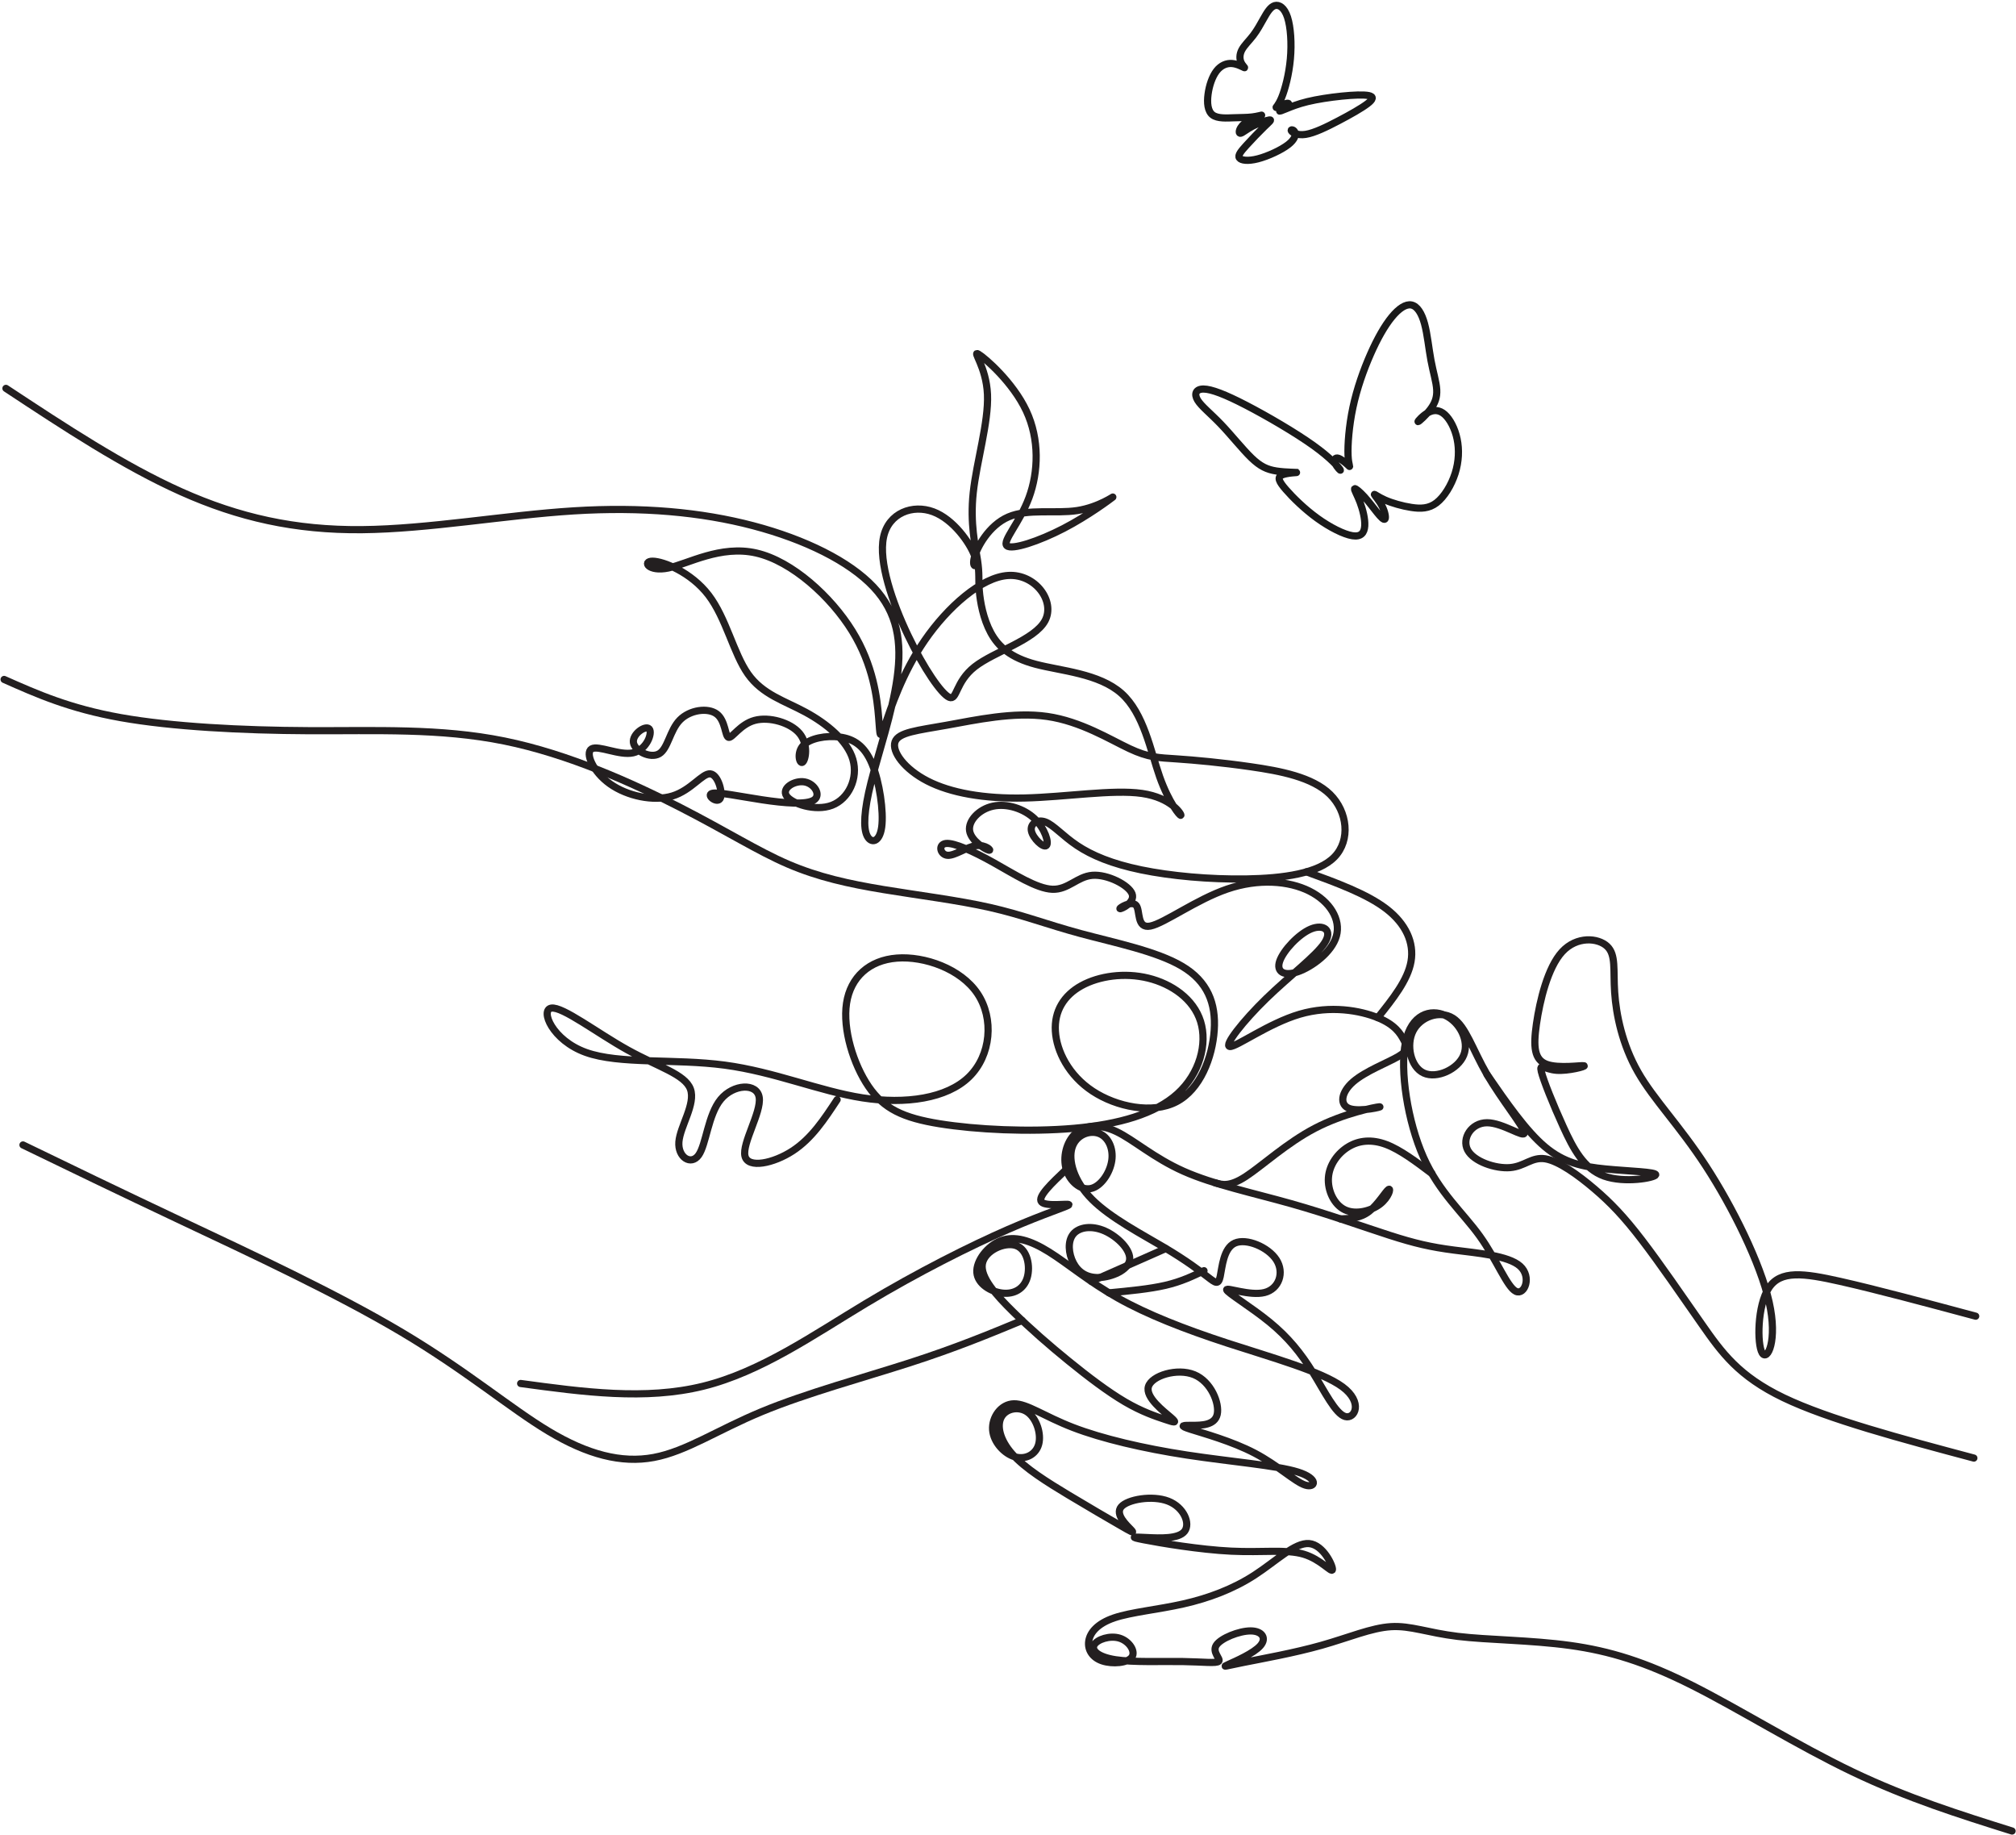 <?xml version="1.0" encoding="UTF-8"?><svg xmlns="http://www.w3.org/2000/svg" xmlns:xlink="http://www.w3.org/1999/xlink" height="1448.6" preserveAspectRatio="xMidYMid meet" version="1.0" viewBox="0.1 -0.7 1591.9 1448.6" width="1591.9" zoomAndPan="magnify"><g fill="none" stroke-linecap="round" stroke-linejoin="round" stroke-miterlimit="22.926" stroke-width="56.693"><path d="M 15587.383 2976.289 C 15012.891 3129.453 14438.398 3282.656 14084.219 3452.617 C 13729.883 3622.578 13595.898 3809.258 13440.312 4031.875 C 13284.688 4254.453 13107.617 4512.969 12966.289 4697.305 C 12825.117 4881.602 12719.805 4991.719 12590.508 5101.836 C 12461.289 5211.953 12308.086 5322.031 12202.812 5338.828 C 12097.383 5355.547 12040 5278.984 11925.117 5269.375 C 11810.195 5259.805 11637.891 5317.266 11590 5408.203 C 11542.109 5499.18 11618.711 5623.633 11743.203 5623.633 C 11867.695 5623.633 12040 5499.18 12037.617 5544.648 C 12035.195 5590.156 11858.086 5805.547 11743.203 6004.219 C 11628.281 6202.891 11575.586 6384.844 11472.695 6449.453 C 11369.805 6514.062 11216.602 6461.406 11159.102 6348.906 C 11101.719 6236.406 11140 6064.062 11242.891 6016.172 C 11345.781 5968.32 11513.398 6044.922 11558.906 6157.422 C 11604.414 6269.922 11527.812 6418.32 11412.812 6470.977 C 11298.008 6523.672 11144.805 6480.547 11099.297 6257.969 C 11053.789 6035.352 11116.094 5633.203 11240.508 5353.164 C 11365 5073.125 11551.719 4915.156 11685.781 4728.438 C 11819.805 4541.719 11901.211 4326.289 11970.586 4292.773 C 12040 4259.258 12097.383 4407.656 12004.102 4491.445 C 11910.781 4575.234 11666.602 4594.375 11482.305 4618.32 C 11298.008 4642.266 11173.516 4670.977 10972.383 4735.625 C 10771.406 4800.234 10493.711 4900.781 10196.914 4984.531 C 9900.078 5068.32 9584.141 5135.312 9347.148 5240.664 C 9110.195 5345.977 8952.188 5489.609 8815.781 5554.219 C 8679.336 5618.828 8564.453 5604.492 8492.656 5537.461 C 8420.82 5470.469 8392.109 5350.781 8420.82 5255.039 C 8449.531 5159.297 8535.703 5087.461 8614.688 5104.219 C 8693.672 5120.977 8765.508 5226.289 8779.844 5324.453 C 8794.219 5422.578 8751.172 5513.516 8676.953 5539.844 C 8602.734 5566.172 8497.422 5527.891 8466.289 5427.344 C 8435.195 5326.836 8478.281 5164.062 8624.297 5018.047 C 8770.312 4872.031 9019.219 4742.812 9195.859 4638.047 C 9372.422 4533.32 9476.719 4453.125 9538.945 4405.234 C 9601.172 4357.344 9621.406 4341.797 9636.289 4410.664 C 9651.172 4479.492 9660.703 4632.656 9751.68 4673.359 C 9842.656 4714.062 10015 4642.266 10079.609 4541.719 C 10144.219 4441.172 10101.211 4311.953 9986.25 4283.203 C 9871.367 4254.453 9684.688 4326.289 9687.031 4304.766 C 9689.453 4283.203 9880.938 4168.32 10026.992 4048.633 C 10173.008 3928.945 10273.516 3804.453 10366.914 3653.672 C 10460.195 3502.891 10546.406 3325.781 10623.008 3304.219 C 10699.609 3282.656 10766.602 3416.719 10601.406 3538.789 C 10436.289 3660.859 10038.906 3770.977 9694.219 3883.438 C 9349.531 3995.938 9057.539 4110.859 8827.734 4240.117 C 8597.969 4369.375 8430.391 4512.969 8284.375 4603.945 C 8138.398 4694.922 8013.906 4733.203 7906.172 4692.539 C 7798.477 4651.797 7707.539 4532.148 7714.688 4441.172 C 7721.875 4350.234 7827.188 4287.969 7918.125 4278.438 C 8009.141 4268.828 8085.703 4311.953 8112.031 4400.508 C 8138.398 4489.062 8114.453 4623.125 8023.477 4654.219 C 7932.539 4685.312 7774.531 4613.516 7757.812 4508.203 C 7741.016 4402.891 7865.508 4264.062 8001.953 4130 C 8138.398 3995.938 8286.797 3866.719 8439.961 3742.266 C 8593.164 3617.773 8751.133 3498.086 8884.141 3420.234 C 9017.148 3342.422 9125.117 3306.406 9196.914 3282.461 C 9268.711 3258.516 9304.375 3246.641 9247.969 3295.781 C 9191.562 3344.922 9043.164 3455.039 9069.492 3541.172 C 9095.82 3627.344 9296.875 3689.609 9430.938 3634.531 C 9564.961 3579.453 9631.992 3407.148 9612.344 3320.977 C 9592.656 3234.766 9486.289 3234.766 9414.453 3234.766 C 9342.656 3234.766 9305.391 3234.766 9401.68 3203.672 C 9497.969 3172.578 9727.734 3110.312 9909.688 3014.57 C 10091.602 2918.828 10225.586 2789.57 10306.992 2763.242 C 10388.398 2736.914 10417.109 2813.516 10249.492 2866.172 C 10081.992 2918.828 9718.164 2947.578 9373.477 3000.234 C 9028.828 3052.891 8703.281 3129.453 8473.477 3218.047 C 8243.672 3306.602 8109.648 3407.148 8006.719 3404.766 C 7903.789 3402.344 7831.992 3297.031 7839.141 3198.906 C 7846.328 3100.742 7932.539 3009.766 8016.328 2985.859 C 8100.078 2961.914 8181.484 3005 8202.969 3086.406 C 8224.531 3167.773 8186.25 3287.461 8116.836 3337.734 C 8047.422 3387.969 7946.875 3368.828 7908.594 3301.797 C 7870.312 3234.766 7894.219 3119.922 7994.766 3007.422 C 8095.312 2894.922 8272.422 2784.766 8436.484 2686.016 C 8600.469 2587.266 8751.445 2499.922 8842.422 2447.266 C 8933.359 2394.57 8964.336 2376.641 8931.953 2410.781 C 8899.531 2444.883 8803.828 2531.094 8854.062 2590.938 C 8904.336 2650.742 9100.625 2684.258 9225.078 2636.406 C 9349.531 2588.516 9402.188 2459.258 9354.766 2398.125 C 9307.344 2337.031 9159.844 2344.062 9059.336 2348.828 C 8958.828 2353.633 8905.234 2356.172 9034.062 2331.133 C 9162.852 2306.055 9474.023 2253.398 9722.969 2241.445 C 9971.875 2229.453 10158.594 2258.203 10295 2217.5 C 10431.484 2176.797 10517.695 2066.719 10522.383 2095.43 C 10527.188 2124.141 10450.586 2291.719 10338.086 2301.289 C 10225.586 2310.859 10077.188 2162.422 9907.266 2052.344 C 9737.344 1942.227 9545.82 1870.391 9344.766 1824.922 C 9143.672 1779.453 8933.047 1760.312 8799.023 1714.844 C 8664.961 1669.375 8607.539 1597.539 8597.969 1530.547 C 8588.398 1463.516 8626.68 1401.289 8705.664 1374.922 C 8784.648 1348.594 8904.336 1358.203 8937.812 1403.672 C 8971.328 1449.141 8918.672 1530.547 8842.109 1554.453 C 8765.508 1578.398 8664.961 1544.883 8641.016 1501.797 C 8617.109 1458.711 8669.766 1406.055 8808.594 1384.531 C 8947.422 1362.969 9172.422 1372.539 9337.578 1370.156 C 9502.734 1367.734 9608.047 1353.398 9624.844 1372.539 C 9641.562 1391.68 9569.766 1444.336 9605.664 1499.414 C 9641.562 1554.453 9785.195 1611.914 9876.172 1611.914 C 9967.109 1611.914 10005.391 1554.453 9952.734 1494.648 C 9900.078 1434.766 9756.484 1372.539 9700.82 1347.461 C 9645.195 1322.344 9677.539 1334.414 9821.172 1363.125 C 9964.766 1391.875 10219.688 1437.266 10435.703 1498.242 C 10651.719 1559.258 10828.789 1635.859 10984.414 1645.43 C 11140 1654.961 11273.984 1597.539 11511.016 1568.828 C 11748.008 1540.078 12087.891 1540.078 12398.984 1497.031 C 12710.195 1453.906 12992.695 1367.734 13363.711 1181.055 C 13734.688 994.336 14194.297 707.109 14629.883 498.867 C 15065.508 290.625 15477.305 161.367 15888.984 32.109" stroke="#231f20" transform="matrix(.1 0 0 -.1 0 1448)"/><path d="M 15601.719 4096.484 C 15209.219 4201.797 14816.602 4307.148 14529.414 4371.797 C 14242.188 4436.406 14060.195 4460.312 13968.398 4320.234 C 13876.602 4180.156 13874.805 3876.016 13915.508 3806.602 C 13956.211 3737.188 14039.297 3902.461 13970.781 4207.734 C 13902.305 4512.969 13681.992 4958.203 13471.406 5281.328 C 13260.781 5604.492 13059.688 5805.547 12935.195 6023.398 C 12810.781 6241.172 12762.891 6475.781 12750.898 6652.891 C 12738.906 6830.039 12762.891 6949.688 12691.094 7016.719 C 12619.297 7083.789 12451.719 7098.125 12336.797 6973.672 C 12221.914 6849.18 12159.688 6585.898 12133.281 6403.984 C 12106.992 6222.031 12116.602 6121.523 12212.305 6085.625 C 12308.086 6049.688 12490 6078.438 12509.102 6073.633 C 12528.281 6068.828 12384.688 6030.547 12291.289 6037.734 C 12198.008 6044.922 12154.883 6097.578 12171.602 6028.164 C 12188.398 5958.75 12265 5767.266 12344.805 5592.539 C 12424.609 5417.773 12507.617 5259.805 12667.891 5202.344 C 12828.281 5144.922 13066.094 5187.969 13074.805 5211.953 C 13083.594 5235.898 12863.398 5240.664 12679.883 5258.594 C 12496.406 5276.562 12349.609 5307.656 12199.609 5434.141 C 12049.609 5560.625 11896.406 5782.422 11743.203 6004.219" stroke="#231f20" transform="matrix(.1 0 0 -.1 0 1448)"/><path d="M 33.516 9123.125 C 292.031 9008.242 550.547 8893.359 955.078 8821.562 C 1359.609 8749.727 1910.156 8721.016 2439.141 8718.594 C 2968.125 8716.211 3475.547 8740.156 3983.047 8637.266 C 4490.469 8534.297 4997.93 8304.531 5371.328 8113.047 C 5744.766 7921.562 5984.102 7768.359 6223.477 7665.391 C 6462.812 7562.5 6702.188 7509.844 6977.461 7464.375 C 7252.734 7418.867 7563.906 7380.586 7817.656 7323.125 C 8071.328 7265.703 8267.656 7189.062 8533.32 7117.266 C 8799.023 7045.469 9134.141 6978.438 9335.195 6858.789 C 9536.289 6739.062 9603.281 6566.719 9588.906 6353.711 C 9574.57 6140.703 9478.828 5886.953 9289.688 5788.828 C 9100.625 5690.664 8818.164 5748.125 8629.062 5872.578 C 8439.961 5997.031 8344.219 6188.516 8334.648 6346.523 C 8325.078 6504.531 8401.68 6628.984 8540.508 6705.547 C 8679.336 6782.188 8880.391 6810.898 9067.109 6765.391 C 9253.828 6719.922 9426.172 6600.234 9481.211 6423.125 C 9536.289 6246.016 9474.023 6011.406 9298.984 5852.578 C 9123.984 5693.75 8836.172 5610.664 8481.875 5579.531 C 8127.656 5548.438 7706.953 5569.297 7420 5615.625 C 7133.047 5661.953 6979.844 5733.75 6860.156 5908.477 C 6740.508 6083.203 6654.297 6360.898 6685.469 6566.719 C 6716.562 6772.578 6864.961 6906.641 7082.773 6923.398 C 7300.625 6940.156 7587.812 6839.609 7719.492 6643.32 C 7851.133 6447.031 7827.188 6155.039 7652.461 5985.078 C 7477.734 5815.156 7152.188 5767.266 6812.305 5819.922 C 6472.422 5872.578 6118.125 6025.781 5723.203 6078.438 C 5328.242 6131.094 4892.617 6083.203 4626.914 6178.984 C 4361.211 6274.688 4265.469 6514.062 4354.062 6528.438 C 4442.617 6542.812 4715.469 6332.188 4957.266 6198.125 C 5198.984 6064.062 5409.648 6006.641 5452.734 5889.336 C 5495.781 5772.031 5371.328 5594.922 5361.758 5472.852 C 5352.188 5350.781 5457.5 5283.75 5517.344 5367.539 C 5577.188 5451.328 5591.562 5685.898 5692.07 5807.969 C 5792.617 5930.039 5979.297 5939.609 5996.094 5822.344 C 6012.812 5705.039 5859.648 5460.898 5883.594 5360.352 C 5907.5 5259.844 6108.594 5302.891 6259.375 5401.016 C 6410.156 5499.18 6510.703 5652.344 6611.211 5805.547" stroke="#231f20" transform="matrix(.1 0 0 -.1 0 1448)"/><path d="M 47.891 11421.016 C 512.266 11114.688 976.641 10808.281 1431.406 10604.805 C 1886.211 10401.289 2331.406 10300.781 2858.047 10305.586 C 3384.609 10310.391 3992.617 10420.508 4531.172 10453.984 C 5069.766 10487.5 5538.906 10444.414 5948.203 10336.719 C 6357.539 10228.984 6706.992 10056.719 6898.477 9853.203 C 7089.961 9649.766 7123.477 9415.156 7085.156 9137.5 C 7046.875 8859.844 6936.797 8539.102 6879.297 8311.719 C 6821.875 8084.297 6817.109 7950.234 6848.203 7888.047 C 6879.297 7825.781 6946.328 7835.391 6963.125 7957.422 C 6979.844 8079.531 6946.328 8314.062 6886.484 8457.734 C 6826.641 8601.328 6740.469 8653.984 6632.773 8668.359 C 6525.078 8682.734 6395.82 8658.789 6343.125 8601.328 C 6290.469 8543.906 6314.414 8452.93 6338.359 8469.688 C 6362.305 8486.445 6386.211 8610.898 6314.414 8697.07 C 6242.617 8783.242 6075.078 8831.094 5960.156 8800 C 5845.273 8768.906 5783.047 8658.789 5754.297 8665.938 C 5725.586 8673.125 5730.391 8797.617 5660.938 8850.273 C 5591.562 8902.93 5447.93 8883.789 5368.945 8802.383 C 5289.922 8721.016 5275.586 8577.383 5206.172 8536.719 C 5136.758 8496.016 5012.266 8558.242 5002.734 8625.234 C 4993.125 8692.266 5098.438 8764.102 5127.188 8732.969 C 5155.898 8701.875 5108.047 8567.812 5000.312 8543.906 C 4892.578 8519.922 4725.078 8606.094 4672.383 8575 C 4619.727 8543.906 4681.953 8395.469 4817.617 8298.906 C 4953.242 8202.383 5162.266 8157.734 5310.703 8203.203 C 5459.102 8248.672 5546.875 8384.297 5609.922 8377.93 C 5672.93 8371.562 5711.211 8223.125 5687.266 8182.422 C 5663.359 8141.758 5577.188 8208.789 5622.656 8223.125 C 5668.125 8237.5 5845.273 8199.219 6020.039 8172.891 C 6194.766 8146.562 6367.109 8132.188 6426.953 8170.469 C 6486.758 8208.789 6434.141 8299.727 6355.117 8314.062 C 6276.133 8328.438 6170.781 8266.211 6211.484 8203.984 C 6252.188 8141.719 6438.906 8079.531 6570.547 8129.766 C 6702.188 8180.039 6778.789 8342.812 6735.703 8491.211 C 6692.617 8639.648 6529.844 8773.672 6362.305 8864.648 C 6194.766 8955.586 6022.422 9003.438 5907.5 9166.211 C 5792.617 9328.984 5735.156 9606.641 5596.328 9788.594 C 5457.5 9970.469 5237.266 10056.719 5153.516 10056.719 C 5069.766 10056.719 5122.383 9970.469 5277.578 10002.812 C 5432.773 10035.117 5690.469 10185.898 5972.93 10121.289 C 6255.391 10056.719 6562.578 9776.602 6730.547 9504.922 C 6898.477 9233.242 6927.188 8969.922 6939.141 8821.562 C 6951.133 8673.125 6946.328 8639.648 6989.453 8764.102 C 7032.539 8888.594 7123.477 9171.016 7303.008 9431.953 C 7482.539 9692.812 7750.625 9932.188 7963.633 9944.141 C 8176.68 9956.133 8334.648 9740.703 8253.281 9587.5 C 8171.875 9434.297 7851.172 9343.359 7697.969 9223.672 C 7544.766 9103.984 7559.141 8955.586 7496.875 8981.914 C 7434.648 9008.242 7295.82 9209.297 7171.328 9470.234 C 7046.875 9731.133 6936.797 10051.914 6977.461 10245.781 C 7018.164 10439.688 7209.648 10506.719 7370.039 10446.797 C 7530.391 10386.992 7659.648 10200.312 7695.547 10102.109 C 7731.445 10003.984 7673.984 9994.453 7693.164 10078.203 C 7712.305 10161.992 7808.047 10339.102 7963.633 10406.094 C 8119.219 10473.203 8334.648 10430.117 8506.992 10456.406 C 8679.336 10482.695 8808.594 10578.516 8787.031 10561.719 C 8765.508 10545 8593.164 10415.703 8399.297 10315.195 C 8205.391 10214.688 7989.961 10142.812 7951.641 10178.711 C 7913.398 10214.688 8052.188 10358.281 8126.406 10559.297 C 8200.625 10760.391 8210.195 11018.906 8104.844 11243.906 C 7999.531 11468.906 7779.336 11660.391 7726.641 11691.484 C 7673.984 11722.617 7788.906 11593.398 7798.477 11373.203 C 7808.047 11153.008 7712.305 10841.797 7685.977 10597.617 C 7659.648 10353.516 7702.734 10176.289 7719.492 10066.211 C 7736.25 9956.133 7726.68 9913.047 7733.867 9824.453 C 7741.016 9735.938 7764.961 9601.875 7824.805 9491.758 C 7884.648 9381.641 7980.391 9295.469 8179.062 9242.812 C 8377.734 9190.156 8679.336 9171.016 8856.484 9013.047 C 9033.594 8855.078 9086.25 8558.242 9158.047 8354.766 C 9229.883 8151.328 9320.859 8041.211 9325.625 8050.781 C 9330.391 8060.391 9249.023 8189.648 9019.219 8223.125 C 8789.453 8256.641 8411.25 8194.414 8090.508 8187.227 C 7769.766 8180.078 7506.445 8227.93 7324.531 8321.289 C 7142.617 8414.648 7042.109 8553.438 7068.438 8630.039 C 7094.766 8706.641 7247.969 8721.016 7475.312 8761.719 C 7702.734 8802.422 8004.336 8869.414 8270.039 8831.094 C 8535.703 8792.812 8765.508 8649.219 8918.672 8577.383 C 9071.875 8505.586 9148.516 8505.586 9292.109 8496.016 C 9435.703 8486.445 9646.367 8467.266 9878.555 8433.789 C 10110.703 8400.234 10364.492 8352.383 10503.281 8215.938 C 10642.109 8079.531 10666.094 7854.531 10539.219 7722.852 C 10412.305 7591.211 10134.688 7552.891 9842.656 7548.125 C 9550.625 7543.359 9244.219 7572.07 9012.031 7619.922 C 8779.844 7667.812 8621.875 7734.844 8506.992 7811.406 C 8392.109 7888.047 8320.312 7974.219 8255.664 7998.125 C 8191.016 8022.07 8133.594 7983.789 8145.547 7926.328 C 8157.539 7868.906 8238.906 7792.266 8262.852 7811.406 C 8286.797 7830.586 8253.281 7945.469 8169.492 8024.453 C 8085.703 8103.438 7951.68 8146.562 7841.562 8122.578 C 7731.484 8098.672 7645.312 8007.695 7657.266 7928.711 C 7669.219 7849.727 7779.336 7782.695 7808.047 7775.547 C 7836.797 7768.359 7784.141 7821.016 7709.922 7811.406 C 7635.703 7801.875 7539.961 7730.039 7482.539 7734.844 C 7425.078 7739.609 7405.938 7821.016 7470.547 7828.203 C 7535.156 7835.391 7683.594 7768.359 7846.328 7677.383 C 8009.141 7586.406 8186.25 7471.523 8310.703 7466.719 C 8435.195 7461.953 8506.992 7567.266 8626.68 7576.875 C 8746.367 7586.406 8913.906 7500.234 8940.234 7430.859 C 8966.562 7361.406 8851.68 7308.789 8844.492 7313.555 C 8837.344 7318.359 8937.852 7380.547 8972.07 7339.688 C 9006.328 7298.75 8974.219 7154.688 9084.297 7176.211 C 9194.453 7197.773 9446.719 7384.922 9692.578 7468.906 C 9938.398 7552.891 10177.812 7533.789 10340.508 7452.383 C 10503.281 7371.016 10589.492 7227.383 10553.594 7098.125 C 10517.695 6968.867 10359.688 6853.984 10249.609 6815.664 C 10139.492 6777.383 10077.188 6815.664 10105.898 6899.453 C 10134.688 6983.203 10254.414 7112.461 10352.5 7153.164 C 10450.586 7193.867 10527.188 7146.016 10460.195 7043.047 C 10393.203 6940.156 10182.5 6782.188 9999.766 6604.648 C 9816.992 6427.148 9662.07 6230.078 9712.344 6225.312 C 9762.578 6220.508 10018.008 6407.969 10263.086 6480.156 C 10508.086 6552.344 10742.695 6509.297 10880.312 6453.047 C 11017.891 6396.797 11058.594 6327.344 11085.586 6277.227 C 11112.617 6227.109 11126.016 6196.25 11043.398 6147.188 C 10960.781 6098.125 10782.305 6030.82 10685.898 5946.914 C 10589.492 5863.008 10575.117 5762.461 10659.688 5734.688 C 10744.219 5706.953 10927.617 5751.953 10894.102 5749.57 C 10860.586 5747.188 10610.117 5697.383 10386.289 5581.133 C 10162.383 5464.883 9965.117 5282.188 9837.617 5199.219 C 9710.117 5116.289 9652.344 5133.047 9594.648 5149.844" stroke="#231f20" transform="matrix(.1 0 0 -.1 0 1448)"/><path d="M 182.422 5448.281 C 549.297 5270.547 916.172 5092.852 1444.258 4843.594 C 1972.383 4594.375 2661.719 4273.633 3176.367 3967.266 C 3691.016 3660.859 4030.898 3368.828 4334.883 3186.914 C 4638.906 3005 4906.953 2933.203 5163.086 2981.094 C 5419.219 3028.945 5663.359 3196.484 6015.234 3342.539 C 6367.109 3488.516 6826.641 3612.969 7187.422 3729.414 C 7548.164 3845.82 7810.078 3954.18 8072.031 4062.539" stroke="#231f20" transform="matrix(.1 0 0 -.1 0 1448)"/><path d="M 4112.266 3565.117 C 4605.391 3498.125 5098.438 3431.094 5553.242 3543.594 C 6008.047 3656.094 6424.531 3948.125 6838.633 4197.031 C 7252.734 4445.977 7664.453 4651.836 7961.641 4781.484 C 8258.828 4911.133 8441.562 4964.609 8441.562 4976.562 C 8441.562 4988.516 8258.828 4959.023 8224.922 4998.516 C 8191.016 5038.008 8305.938 5146.484 8420.82 5255.039" stroke="#231f20" transform="matrix(.1 0 0 -.1 0 1448)"/><path d="M 8679.531 4401.484 C 8778.086 4404.961 8908.203 4458.984 8920.625 4538.672 C 8933.047 4618.32 8827.734 4723.672 8724.844 4769.141 C 8621.875 4814.609 8521.328 4800.234 8475.469 4744.102 C 8429.609 4687.969 8438.398 4590.039 8476.211 4517.578 C 8514.062 4445.078 8581.016 4398.008 8679.531 4401.484 Z M 8679.531 4401.484" stroke="#231f20" transform="matrix(.1 0 0 -.1 0 1448)"/><path d="M 9205.938 4630.312 C 9010.078 4543.828 8814.219 4457.344 8618.359 4370.898" stroke="#231f20" transform="matrix(.1 0 0 -.1 0 1448)"/><path d="M 8758.281 4280.664 C 8918.672 4295.898 9079.062 4311.094 9204.062 4340.234 C 9329.023 4369.375 9418.594 4412.5 9508.203 4455.625" stroke="#231f20" transform="matrix(.1 0 0 -.1 0 1448)"/><path d="M 11307.891 5221.758 C 11183.281 5315.82 11058.711 5409.922 10946.211 5452.148 C 10833.594 5494.375 10733.086 5484.844 10649.297 5434.531 C 10565.508 5384.297 10498.516 5293.32 10490.781 5191.484 C 10483.008 5089.688 10534.492 4976.992 10620.703 4936.328 C 10706.914 4895.625 10827.695 4926.914 10897.695 4980.898 C 10967.695 5034.805 10986.797 5111.406 10965.312 5097.031 C 10943.711 5082.656 10881.484 4977.344 10811.484 4923.438 C 10741.484 4869.453 10663.789 4866.875 10586.016 4864.297" stroke="#231f20" transform="matrix(.1 0 0 -.1 0 1448)"/><path d="M 10317.617 7604.219 C 10556.602 7516.875 10795.586 7429.609 10948.711 7311.719 C 11101.719 7193.867 11168.711 7045.469 11143.008 6897.266 C 11117.305 6749.062 10998.789 6601.055 10880.312 6453.047" stroke="#231f20" transform="matrix(.1 0 0 -.1 0 1448)"/><path d="M 10645.586 10892.383 C 10642.109 10974.102 10652.617 11122.305 10684.102 11270.508 C 10715.586 11418.711 10768.203 11566.914 10823.008 11691.211 C 10877.812 11815.508 10935 11915.781 10991.094 11984.102 C 11047.109 12052.305 11101.914 12088.516 11146.797 12079.219 C 11191.797 12069.805 11226.797 12015 11249.492 11931.602 C 11272.305 11848.086 11282.812 11736.094 11300.312 11642.188 C 11317.812 11548.203 11342.305 11472.383 11345.781 11411.094 C 11349.297 11349.805 11331.797 11303.203 11295.586 11255.312 C 11259.414 11207.5 11204.609 11158.516 11198.789 11158.516 C 11192.891 11158.516 11236.094 11207.5 11279.883 11230.781 C 11323.594 11254.219 11368.008 11251.797 11409.414 11214.492 C 11450.781 11177.109 11489.297 11104.805 11506.797 11021.289 C 11524.297 10937.891 11520.781 10843.398 11491.094 10750 C 11461.289 10656.719 11405.312 10564.492 11344.609 10517.812 C 11283.906 10471.094 11218.594 10470 11145.703 10481.094 C 11072.695 10492.188 10992.188 10515.508 10936.797 10540 C 10881.406 10564.492 10851.016 10590.195 10853.906 10582.617 C 10856.914 10575 10893.008 10534.219 10915.195 10490.391 C 10937.383 10446.602 10945.508 10400 10937.383 10389.492 C 10929.219 10378.906 10904.688 10404.609 10874.883 10441.406 C 10845.195 10478.086 10810.195 10526.016 10774.609 10565.117 C 10738.984 10604.219 10702.812 10634.492 10697.617 10628.711 C 10692.305 10622.812 10718.008 10580.781 10740.195 10522.5 C 10762.305 10464.102 10781.016 10389.492 10777.5 10335.195 C 10773.984 10280.898 10748.281 10247.109 10680.586 10257.617 C 10613.008 10268.086 10503.281 10322.891 10402.305 10395.898 C 10301.406 10468.789 10209.219 10559.805 10154.883 10622.305 C 10100.703 10684.688 10084.297 10718.516 10122.812 10736.602 C 10161.406 10754.688 10254.688 10756.992 10253.008 10757.617 C 10251.211 10758.203 10154.414 10756.992 10079.688 10768.711 C 10005 10780.391 9952.461 10804.883 9881.875 10873.086 C 9811.289 10941.406 9722.578 11053.398 9641.484 11138.008 C 9560.391 11222.695 9486.875 11279.805 9457.695 11328.281 C 9428.516 11376.719 9443.672 11416.406 9504.961 11415.781 C 9566.211 11415.195 9673.594 11374.414 9839.297 11288.594 C 10005 11202.812 10228.984 11072.109 10370.781 10970.586 C 10512.617 10869.102 10572.109 10796.719 10583.203 10779.219 C 10594.297 10761.719 10556.992 10798.984 10544.102 10828.203 C 10531.289 10857.383 10543.008 10878.398 10570.391 10869.102 C 10597.812 10859.688 10641.016 10820.117 10653.789 10807.812 C 10666.602 10795.508 10649.102 10810.703 10645.586 10892.383 Z M 10645.586 10892.383" stroke="#1a1a1a" transform="matrix(.1 0 0 -.1 0 1448)"/><path d="M 10121.719 13717.812 C 10148.516 13783.281 10179.102 13899.102 10190.195 14021.719 C 10201.289 14144.414 10192.695 14273.789 10167.617 14350.781 C 10142.5 14427.891 10100.781 14452.617 10066.719 14442.812 C 10032.695 14433.008 10006.289 14388.711 9980.312 14342.695 C 9954.375 14296.797 9928.828 14249.102 9896.875 14207.383 C 9864.922 14165.586 9826.641 14129.883 9807.461 14094.102 C 9788.32 14058.398 9788.32 14022.617 9800.234 13995.312 C 9812.148 13968.086 9836.016 13949.414 9826.641 13952.812 C 9817.266 13956.211 9774.688 13981.719 9730.859 13985.586 C 9686.992 13989.414 9641.875 13971.484 9607.383 13926.797 C 9572.891 13882.109 9549.062 13810.586 9540.156 13742.5 C 9531.172 13674.414 9537.148 13609.688 9575.898 13579.883 C 9614.648 13550.117 9686.172 13555.195 9744.453 13557.305 C 9802.812 13559.414 9847.891 13558.594 9889.219 13563.711 C 9930.508 13568.789 9967.969 13579.883 9962.852 13577.695 C 9957.734 13575.586 9910.078 13560.312 9873.438 13541.484 C 9836.875 13522.812 9811.328 13500.703 9797.656 13478.086 C 9784.062 13455.508 9782.344 13432.617 9797.266 13435.117 C 9812.148 13437.695 9843.672 13465.781 9891.797 13490.898 C 9939.844 13516.016 10004.609 13538.086 10025.391 13540.312 C 10046.289 13542.383 10023.281 13524.492 9982.891 13485.312 C 9942.422 13446.211 9884.531 13385.781 9842.383 13339.297 C 9800.234 13292.891 9773.828 13260.586 9787.461 13240.586 C 9801.094 13220.508 9854.727 13212.891 9933.906 13233.281 C 10013.086 13253.789 10117.812 13302.305 10173.203 13345.312 C 10228.516 13388.281 10234.492 13425.781 10225.117 13445.312 C 10215.781 13464.883 10191.016 13466.602 10197.812 13454.297 C 10204.688 13441.914 10243.008 13415.508 10311.094 13426.211 C 10379.219 13436.797 10477.109 13484.492 10570.312 13533.516 C 10663.594 13582.383 10752.109 13632.617 10798.516 13668.008 C 10844.883 13703.281 10849.219 13723.789 10809.609 13732.305 C 10770 13740.781 10686.602 13737.383 10594.609 13728.008 C 10502.695 13718.594 10402.188 13703.281 10325.117 13684.609 C 10248.086 13665.898 10194.492 13643.711 10156.992 13628.398 C 10119.492 13613.086 10098.281 13604.492 10108.008 13612.617 C 10117.812 13620.703 10158.711 13645.391 10171.914 13658.984 C 10185.117 13672.695 10170.586 13675.195 10145.508 13667.109 C 10120.391 13658.984 10084.609 13640.312 10078.203 13638.594 C 10071.797 13636.914 10094.805 13652.188 10121.719 13717.812 Z M 10121.719 13717.812" stroke="#1a1a1a" transform="matrix(.1 0 0 -.1 0 1448)"/></g></svg>